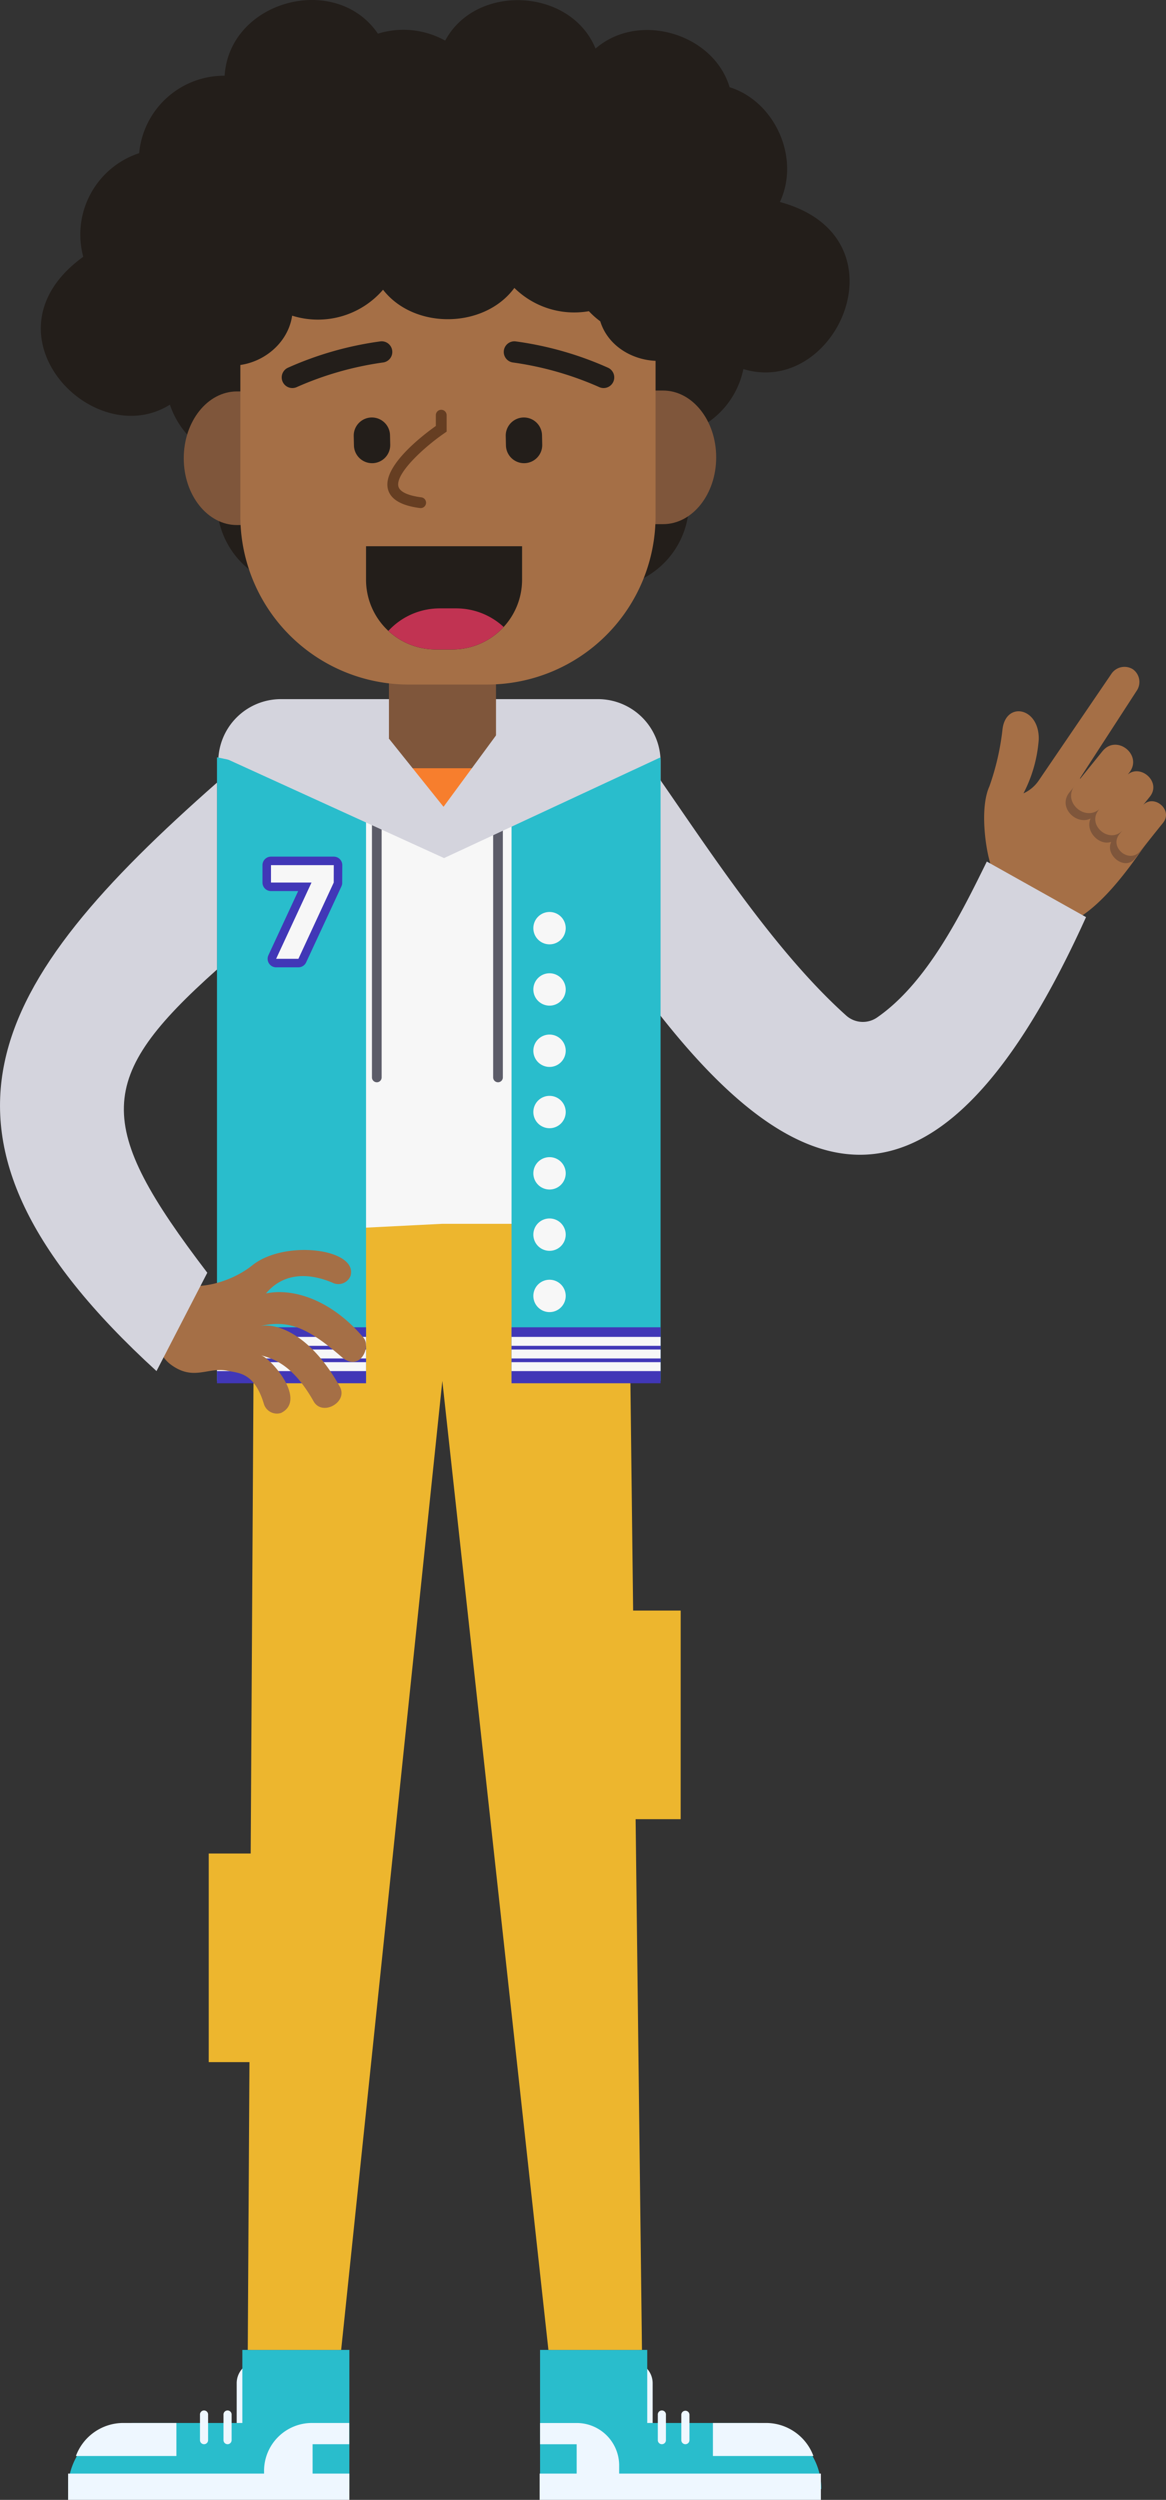 <svg id="Group_135" data-name="Group 135" xmlns="http://www.w3.org/2000/svg" xmlns:xlink="http://www.w3.org/1999/xlink" width="215.521" height="462.056" viewBox="0 0 215.521 462.056">
  <rect x="0" y="0" width="215.521" height="462.056" fill="#333333" stroke="none"/>
  <defs>
    <clipPath id="clip-path">
      <rect id="Rectangle_108" data-name="Rectangle 108" width="215.521" height="462.056" fill="none"/>
    </clipPath>
    <clipPath id="clip-path-2">
      <path id="Path_626" data-name="Path 626" d="M67.658,100.962v6.194a12.89,12.89,0,0,0,12.889,12.891h3.058A12.891,12.891,0,0,0,96.5,107.156v-6.194Z" fill="none"/>
    </clipPath>
  </defs>
  <g id="Group_130" data-name="Group 130">
    <g id="Group_129" data-name="Group 129" clip-path="url(#clip-path)">
      <path id="Path_598" data-name="Path 598" d="M199.609,143.864l10.571-16.309a2.886,2.886,0,0,0-.783-3.855,2.919,2.919,0,0,0-3.9.747L192,144.259a6.8,6.8,0,0,1-2.825,2.378A25.536,25.536,0,0,0,192,136.659c.128-6-6.249-7.127-6.721-1.654a47.03,47.03,0,0,1-2.4,10.338,8.435,8.435,0,0,0-.438,1.221l-.021.053c0,.018,0,.036-.007.054-1.041,3.867-.265,9.549.438,12.222,1.2,4.578,3.444,9.638,7.185,11.192,8.2,5.513,17.723-8.175,22.159-14.672Z" fill="#a56f46"/>
      <path id="Path_599" data-name="Path 599" d="M197.7,146.419l5.6-6.8,11.176,12.987-4.611,6c-1.932,2.52-5.693-.6-4.463-3-2.248.777-4.875-1.975-3.82-4.32-2.625,1.339-6.177-2.111-3.878-4.876" fill="#7f563b"/>
      <path id="Path_600" data-name="Path 600" d="M211.3,148.782l1.2-1.486c2.255-2.711-1.626-6.141-4.044-4.151l.263-.325c2.589-3.237-2.316-7.2-4.936-3.984l-5.076,6.29c-2.447,3.059,1.8,6.759,4.483,4.441l-.069.086c-2.34,2.814,1.923,6.386,4.307,3.885l-.486.6c-2.057,2.474,1.876,5.653,3.862,3.117l4.138-5.127c1.985-2.388-1.6-5.416-3.641-3.348" fill="#a56f46"/>
      <path id="Path_601" data-name="Path 601" d="M121.172,142.9c9.782,14.04,21.912,32.847,35.231,44.8a4.621,4.621,0,0,0,5.693.378c9.257-6.386,15.581-19.221,20.305-28.838l18.339,10.273c-32.687,72.272-63.709,45.072-96.538-7.8l16.97-18.809" fill="#d4d4dd"/>
      <path id="Path_602" data-name="Path 602" d="M47.75,454.666h-4V440.491a4,4,0,0,1,4-4Z" fill="#eef7ff"/>
      <path id="Path_603" data-name="Path 603" d="M116.635,454.666h4V440.491a4,4,0,0,0-4-4Z" fill="#eef7ff"/>
      <path id="Path_604" data-name="Path 604" d="M122.1,145.743H40.346V140.8a11.58,11.58,0,0,1,11.58-11.58h58.593A11.58,11.58,0,0,1,122.1,140.8Z" fill="#d4d4dd"/>
      <path id="Path_605" data-name="Path 605" d="M46.385,54.046A15.775,15.775,0,0,0,42.226,85.04a15.756,15.756,0,0,0,13.409,23.643s-5.79-54.637-9.25-54.637" fill="#231e1a"/>
      <path id="Path_606" data-name="Path 606" d="M137.725,65.049a15.782,15.782,0,0,0-15.783-15.782c-2,0-5.668,58.715-5.668,58.715a15.781,15.781,0,0,0,5.432-27.161c.079,0,.156.012.236.012a15.783,15.783,0,0,0,15.783-15.784" fill="#231e1a"/>
      <path id="Path_607" data-name="Path 607" d="M101.2,138.531l-9.519-2.007V121.99H71.892v14.534l-9.518,2.007v17.781h9.518v6.509H91.679v-6.509H101.2Z" fill="#7f563b"/>
      <rect id="Rectangle_105" data-name="Rectangle 105" width="20.159" height="7.42" transform="translate(71.675 141.995)" fill="#f77e2d"/>
      <path id="Path_608" data-name="Path 608" d="M62.072,449.589l-16.336-.826.987-25.4,16.337.825Z" fill="#754d3b"/>
      <rect id="Rectangle_106" data-name="Rectangle 106" width="19.781" height="17.43" transform="translate(44.796 434.336)" fill="#29bdcc"/>
      <path id="Path_609" data-name="Path 609" d="M102.328,449.589l16.336-.826-.987-25.4-16.337.825Z" fill="#754d3b"/>
      <rect id="Rectangle_107" data-name="Rectangle 107" width="19.811" height="17.43" transform="translate(99.824 434.336)" fill="#29bdcc"/>
      <path id="Path_610" data-name="Path 610" d="M120.126,141.771s-31.17,7.352-38.146,7.352-38.143-7.352-38.143-7.352l2.941,94.353h69.637Z" fill="#f7f7f7"/>
      <path id="Path_611" data-name="Path 611" d="M125.817,297.686h-8.79l-.856-71.489H81.763l-34.747,1.747-.678,114.645H38.583v38.556H46.11l-.314,53.19H63.059l18.7-179.1,19.608,179.1h17.293l-1.175-98.093h8.328Z" fill="#edb62e"/>
      <path id="Path_612" data-name="Path 612" d="M12.589,460.051H64.577V447.84H24.8a12.212,12.212,0,0,0-12.212,12.211" fill="#29bdcc"/>
      <path id="Path_613" data-name="Path 613" d="M37.716,451.766a.752.752,0,0,1-.752-.753v-4.681a.752.752,0,1,1,1.5,0v4.681a.752.752,0,0,1-.752.753" fill="#eef7ff"/>
      <path id="Path_614" data-name="Path 614" d="M42.064,451.766a.752.752,0,0,1-.752-.753v-4.681a.752.752,0,1,1,1.5,0v4.681a.752.752,0,0,1-.752.753" fill="#eef7ff"/>
      <path id="Path_615" data-name="Path 615" d="M151.811,460.051H99.823V447.84H139.6a12.212,12.212,0,0,1,12.212,12.211" fill="#29bdcc"/>
      <path id="Path_616" data-name="Path 616" d="M126.685,451.766a.753.753,0,0,0,.753-.753v-4.681a.753.753,0,0,0-1.506,0v4.681a.753.753,0,0,0,.753.753" fill="#eef7ff"/>
      <path id="Path_617" data-name="Path 617" d="M122.337,451.766a.752.752,0,0,0,.752-.753v-4.681a.752.752,0,1,0-1.5,0v4.681a.753.753,0,0,0,.753.753" fill="#eef7ff"/>
      <path id="Path_618" data-name="Path 618" d="M107.538,84.559h0c-.008-6.819,4.384-12.355,9.81-12.366l5.192-.009c5.426-.01,9.832,5.511,9.839,12.33S128,96.87,122.569,96.88l-5.192.009c-5.426.01-9.831-5.511-9.839-12.33" fill="#7f563b"/>
      <path id="Path_619" data-name="Path 619" d="M58.805,84.67h0c.008,6.819-4.384,12.356-9.81,12.366l-5.192.009c-5.426.01-9.831-5.51-9.839-12.329s4.384-12.357,9.81-12.366l5.192-.01c5.426-.009,9.831,5.511,9.839,12.33" fill="#7f563b"/>
      <path id="Path_620" data-name="Path 620" d="M90.049,126.525H75.55A31.123,31.123,0,0,1,44.427,95.4V57.324A31.123,31.123,0,0,1,75.55,26.2h14.5a31.123,31.123,0,0,1,31.123,31.123V95.4a31.123,31.123,0,0,1-31.123,31.123" fill="#a56f46"/>
      <path id="Path_621" data-name="Path 621" d="M77.754,93.912a.916.916,0,0,1-.128-.008c-3.474-.444-5.469-1.631-5.93-3.53-1.023-4.216,6.448-9.925,8.862-11.642v-1.99a1,1,0,0,1,2,0v3.036l-.432.3c-3.868,2.668-9.057,7.48-8.486,9.826.238.983,1.744,1.7,4.239,2.018a1,1,0,0,1-.125,1.992" fill="#663e22"/>
      <path id="Path_622" data-name="Path 622" d="M54.041,71.724a1.967,1.967,0,0,1-.775-3.776,62.161,62.161,0,0,1,17.1-4.857,1.967,1.967,0,0,1,.361,3.918,59.559,59.559,0,0,0-15.914,4.556,1.96,1.96,0,0,1-.773.159" fill="#231e1a"/>
      <path id="Path_623" data-name="Path 623" d="M111.569,71.724a1.96,1.96,0,0,1-.773-.159A59.551,59.551,0,0,0,94.88,67.008a1.967,1.967,0,0,1,.363-3.917,62.17,62.17,0,0,1,17.1,4.857,1.967,1.967,0,0,1-.775,3.776" fill="#231e1a"/>
      <path id="Path_624" data-name="Path 624" d="M83.606,120.047H80.548a12.89,12.89,0,0,1-12.89-12.891v-6.194H96.5v6.194a12.891,12.891,0,0,1-12.891,12.891" fill="#231e1a"/>
    </g>
  </g>
  <g id="Group_132" data-name="Group 132">
    <g id="Group_131" data-name="Group 131" clip-path="url(#clip-path-2)">
      <path id="Path_625" data-name="Path 625" d="M81.271,112.447h3.058A12.891,12.891,0,0,1,97.22,125.338v6.194H68.381v-6.194a12.89,12.89,0,0,1,12.89-12.891" fill="#c13352"/>
    </g>
  </g>
  <g id="Group_134" data-name="Group 134">
    <g id="Group_133" data-name="Group 133" clip-path="url(#clip-path)">
      <path id="Path_627" data-name="Path 627" d="M96.945,85.611h0a3.355,3.355,0,0,0,3.28-3.428l-.039-1.773a3.355,3.355,0,0,0-6.708.149l.039,1.772a3.355,3.355,0,0,0,3.428,3.28" fill="#231e1a"/>
      <path id="Path_628" data-name="Path 628" d="M68.849,85.611h0a3.355,3.355,0,0,0,3.28-3.428L72.09,80.41a3.355,3.355,0,0,0-6.708.149l.039,1.772a3.355,3.355,0,0,0,3.428,3.28" fill="#231e1a"/>
      <path id="Path_629" data-name="Path 629" d="M144.155,37.337c3.824-8.151-.939-18.6-9.295-21.219-2.979-9.957-16.852-14.045-24.782-7.135C105.515-2.21,88.014-3.145,82.284,7.508a15.879,15.879,0,0,0-12.43-1.285C62.069-5.185,42.4.083,41.521,13.995a15.771,15.771,0,0,0-15.8,14.314A15.838,15.838,0,0,0,15.388,47.462C-7.641,64.1,26.192,92.163,38.3,66.5c6.4,3.212,14.677-1.174,15.7-8.155a15.874,15.874,0,0,0,16.8-4.795c5.758,7.413,18.73,7.224,24.275-.332a15.761,15.761,0,0,0,13.771,4.3,15.972,15.972,0,0,0,2.107,1.875c2.332,7.553,13.308,9.916,18.545,3.928,20.47,19.563,41.951-18.6,14.654-25.987" fill="#231e1a"/>
      <path id="Path_630" data-name="Path 630" d="M150.353,453.945a9.355,9.355,0,0,0-8.767-6.106h-9.813v6.106Z" fill="#eef7ff"/>
      <path id="Path_631" data-name="Path 631" d="M14.028,453.945a9.355,9.355,0,0,1,8.767-6.106h9.813v6.106Z" fill="#eef7ff"/>
      <path id="Path_632" data-name="Path 632" d="M57.781,457.2v-5.434h6.767V447.84H57.661a8.852,8.852,0,0,0-8.852,8.852v.508H12.589v4.856H64.577V457.2Z" fill="#eef7ff"/>
      <path id="Path_633" data-name="Path 633" d="M114.445,457.2V455.7a7.855,7.855,0,0,0-7.855-7.855H99.823v3.926h6.767V457.2H99.745v4.856h51.988V457.2Z" fill="#eef7ff"/>
      <path id="Path_634" data-name="Path 634" d="M67.657,255.24H40.108V139.973l27.549,5.77Z" fill="#29bdcc"/>
      <path id="Path_635" data-name="Path 635" d="M40.109,255.669H67.658V245.323H40.109v9.918" fill="#4137b7"/>
      <path id="Path_636" data-name="Path 636" d="M40.109,251.085H67.658v-1.65H40.109v1.582" fill="#f7f7f7"/>
      <path id="Path_637" data-name="Path 637" d="M40.109,248.751H67.658V247.1H40.109v1.582" fill="#f7f7f7"/>
      <path id="Path_638" data-name="Path 638" d="M40.109,253.42H67.658v-1.65H40.109v1.582" fill="#f7f7f7"/>
      <path id="Path_639" data-name="Path 639" d="M61.695,158.332H50.089a1.574,1.574,0,0,0-1.574,1.574v3.219a1.574,1.574,0,0,0,1.574,1.574h5.024l-5.5,11.855a1.573,1.573,0,0,0,1.427,2.236h4.119a1.573,1.573,0,0,0,1.427-.911l6.537-14.085a.247.247,0,0,0,.008-.029,1.561,1.561,0,0,0,.119-.442c0-.034.02-3.417.02-3.417a1.574,1.574,0,0,0-1.574-1.574" fill="#4137b7"/>
      <path id="Path_640" data-name="Path 640" d="M61.695,159.906H50.089v3.219h7.489l-6.539,14.092h4.119l6.528-14.092Z" fill="#f7f7f7"/>
      <path id="Path_641" data-name="Path 641" d="M94.551,255.24H122.1V139.973l-27.549,4.682Z" fill="#29bdcc"/>
      <path id="Path_642" data-name="Path 642" d="M122.1,255.669H94.55V245.323H122.1v9.918" fill="#4137b7"/>
      <path id="Path_643" data-name="Path 643" d="M122.1,251.085H94.55v-1.65H122.1v1.582" fill="#f7f7f7"/>
      <path id="Path_644" data-name="Path 644" d="M122.1,248.751H94.55V247.1H122.1v1.582" fill="#f7f7f7"/>
      <path id="Path_645" data-name="Path 645" d="M122.1,253.42H94.55v-1.65H122.1v1.582" fill="#f7f7f7"/>
      <path id="Path_646" data-name="Path 646" d="M104.565,171.553a2.991,2.991,0,1,1-2.991-2.991,2.991,2.991,0,0,1,2.991,2.991" fill="#f7f7f7"/>
      <path id="Path_647" data-name="Path 647" d="M104.565,182.882a2.991,2.991,0,1,1-2.991-2.991,2.991,2.991,0,0,1,2.991,2.991" fill="#f7f7f7"/>
      <path id="Path_648" data-name="Path 648" d="M104.565,194.211a2.991,2.991,0,1,1-2.991-2.991,2.991,2.991,0,0,1,2.991,2.991" fill="#f7f7f7"/>
      <path id="Path_649" data-name="Path 649" d="M104.565,205.539a2.991,2.991,0,1,1-2.991-2.991,2.991,2.991,0,0,1,2.991,2.991" fill="#f7f7f7"/>
      <path id="Path_650" data-name="Path 650" d="M104.565,216.868a2.991,2.991,0,1,1-2.991-2.991,2.991,2.991,0,0,1,2.991,2.991" fill="#f7f7f7"/>
      <path id="Path_651" data-name="Path 651" d="M104.565,228.2a2.991,2.991,0,1,1-2.991-2.991,2.991,2.991,0,0,1,2.991,2.991" fill="#f7f7f7"/>
      <path id="Path_652" data-name="Path 652" d="M104.565,239.526a2.991,2.991,0,1,1-2.991-2.991,2.991,2.991,0,0,1,2.991,2.991" fill="#f7f7f7"/>
      <path id="Path_653" data-name="Path 653" d="M31.408,236.872c4.738,2.038,11.284.158,15.234-3.006,5.985-4.793,19.515-3.068,18.158,1.936a2.421,2.421,0,0,1-3.33,1.287c-4.925-2.08-9.329-1.578-12.31,1.983,4.729-1.014,11.854.913,17.994,8.133,1.544,1.692-.654,6.5-3.994,3.612-6.23-5.385-9.812-6.992-15.239-5.68,3.069-.742,9.44,1.355,14.894,11.175,1.586,2.856-3.275,5.55-4.862,2.675-3.639-6.42-7.052-7.8-9.732-8.484,1.783.452,8.606,8.24,3.73,10.653a2.515,2.515,0,0,1-3.168-1.647c-1.744-5.885-4.779-5.715-6.524-6.113-3.774-.86-6.357,1.932-10.578-1.1-6.031-4.329-.273-15.426-.273-15.426" fill="#a56f46"/>
      <path id="Path_654" data-name="Path 654" d="M40.109,179.2c-22.573,20.125-22.716,28.614-1.793,56.042L28.928,253.42c-48-43.861-30.648-71.924,11.181-108.769Z" fill="#d4d4dd"/>
      <path id="Path_655" data-name="Path 655" d="M69.651,200.036h0a.9.9,0,0,1-.9-.9V150.31a.9.9,0,0,1,1.792,0v48.83a.9.9,0,0,1-.9.9" fill="#5c5c68"/>
      <path id="Path_656" data-name="Path 656" d="M92.054,200.036h0a.9.9,0,0,1-.9-.9V150.31a.9.9,0,0,1,1.792,0v48.83a.9.9,0,0,1-.9.9" fill="#5c5c68"/>
      <path id="Path_657" data-name="Path 657" d="M92.95,134.2,81.98,149.123l-10.089-12.6-30.653,3.448L82.076,158.6,122.1,139.972Z" fill="#d4d4dd"/>
    </g>
  </g>
</svg>
